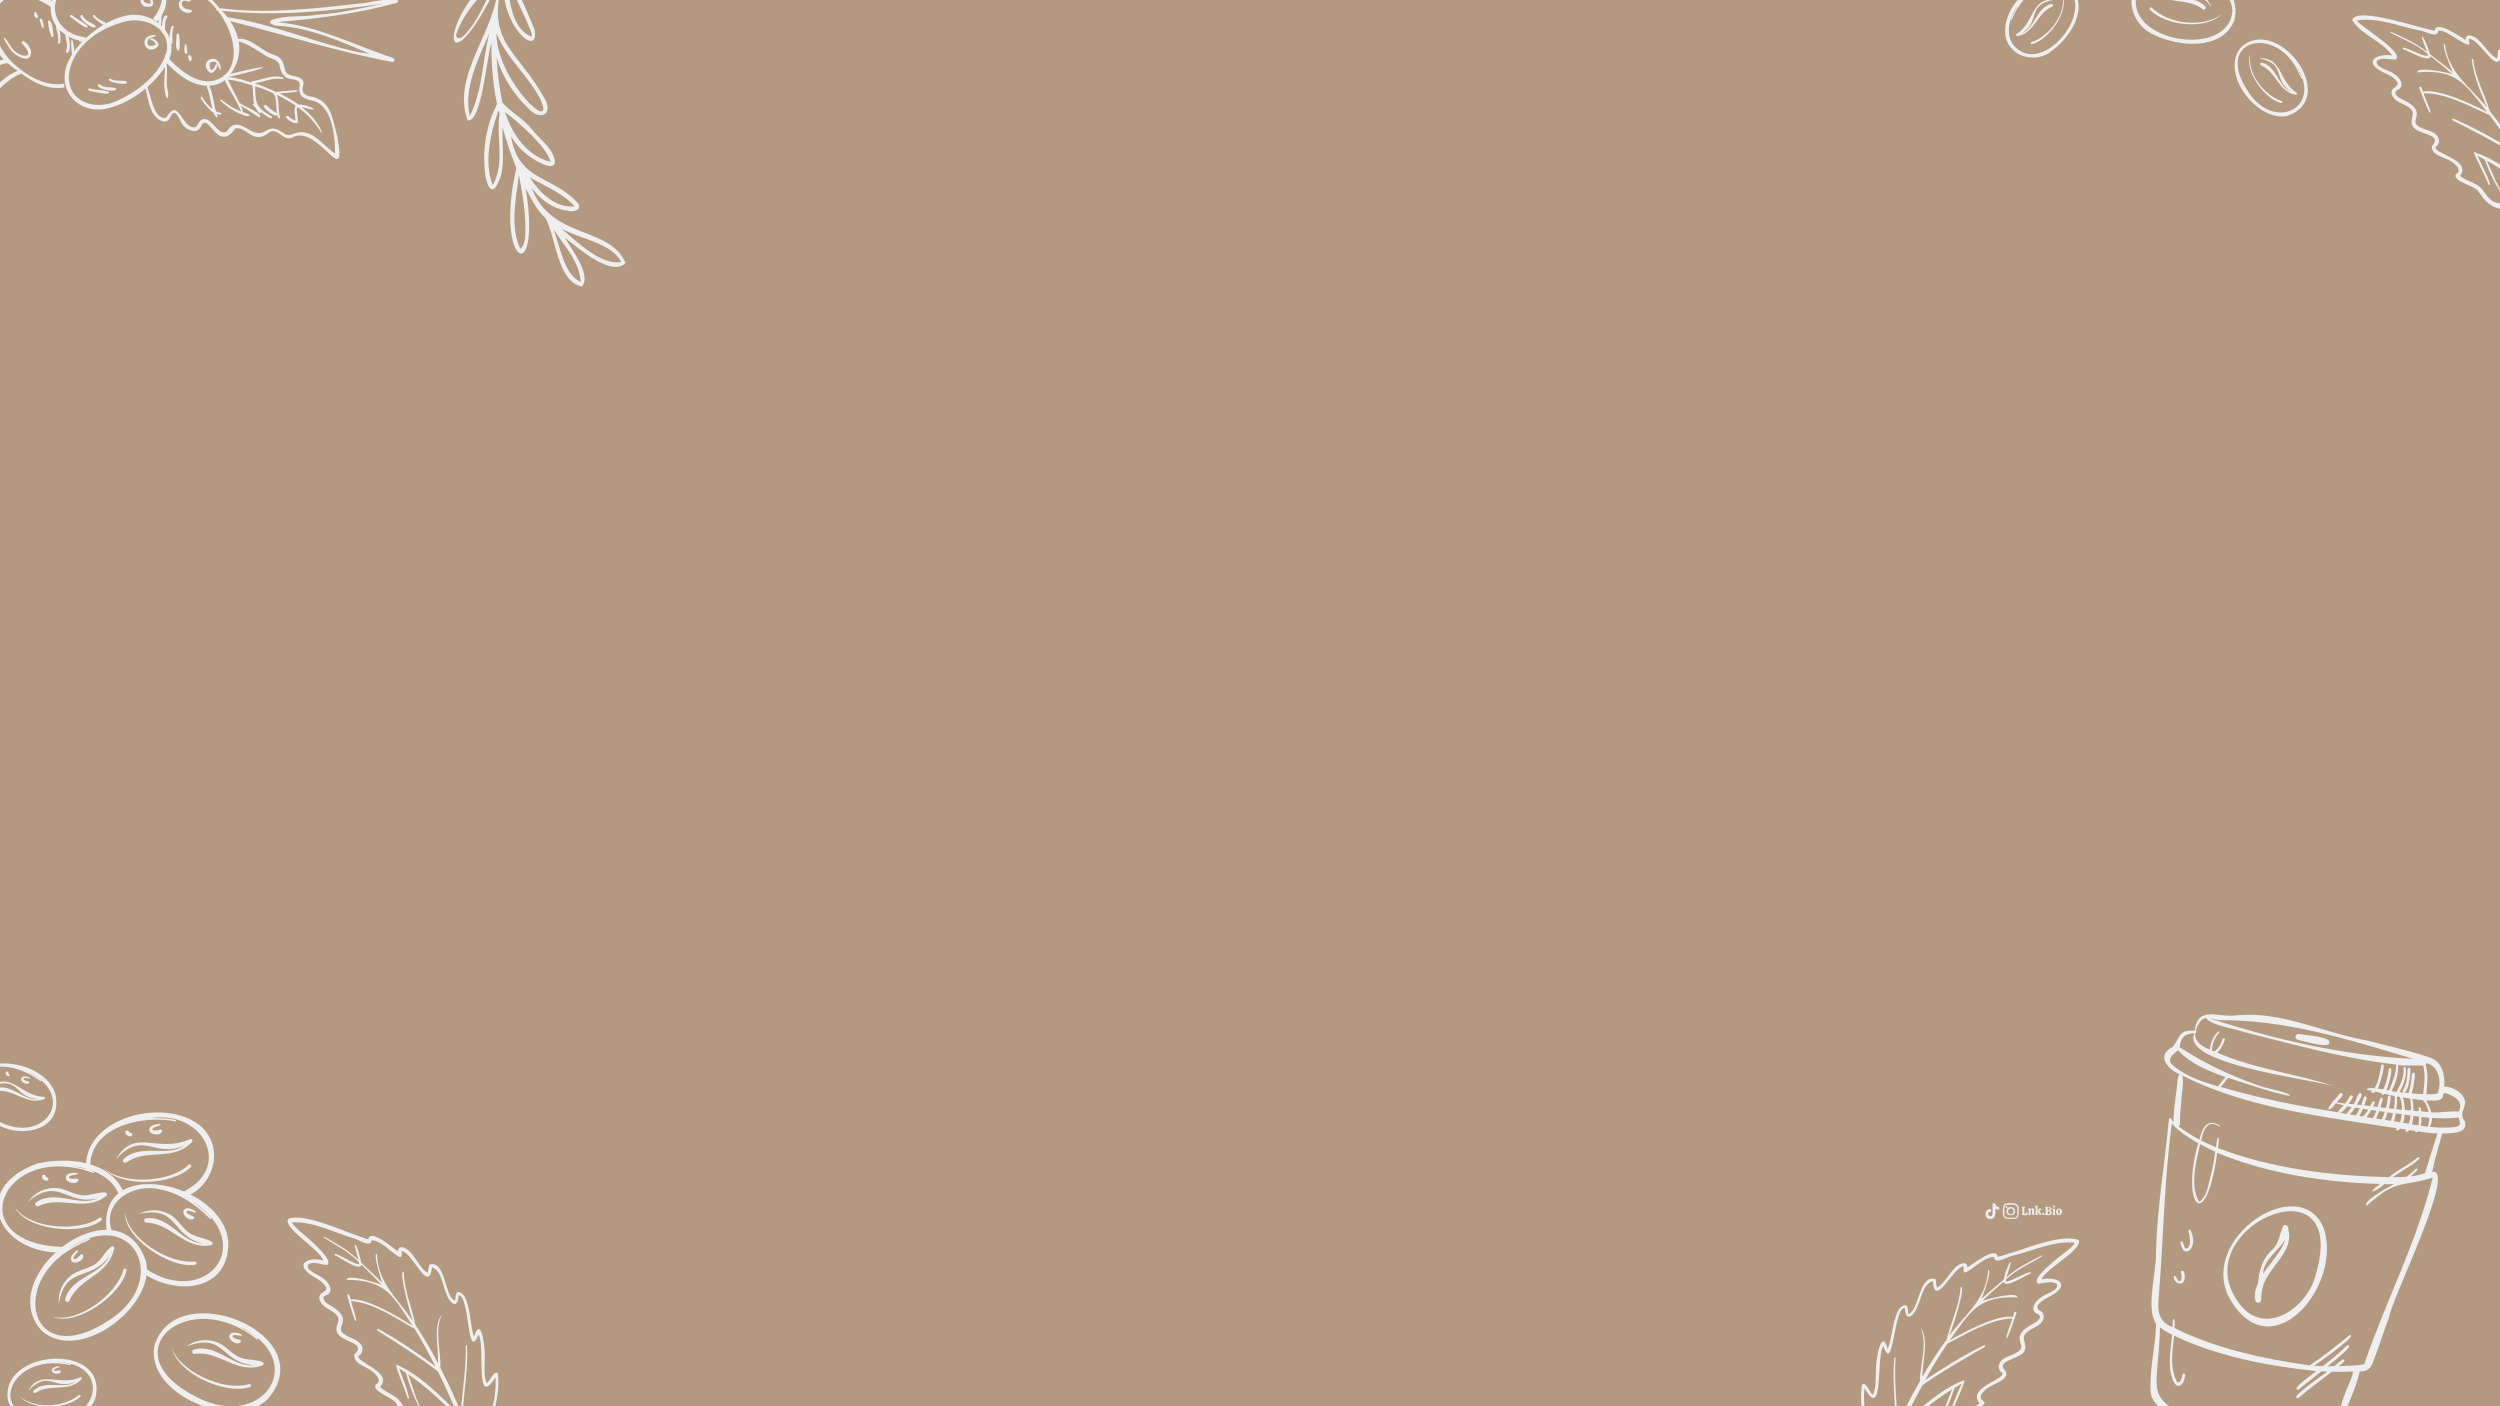 <?xml version="1.0" encoding="utf-8"?>
<!-- Generator: Adobe Illustrator 26.2.1, SVG Export Plug-In . SVG Version: 6.00 Build 0)  -->
<svg version="1.1" id="Layer_2_00000046315271454686741550000001239111241390756789_"
	 xmlns="http://www.w3.org/2000/svg" xmlns:xlink="http://www.w3.org/1999/xlink" x="0px" y="0px" viewBox="0 0 1920 1080"
	 style="enable-background:new 0 0 1920 1080;" xml:space="preserve">
<rect x="0" y="0" width="1920" height="1080" fill="#333333" stroke="none"/>
<style type="text/css">
	.st0{clip-path:url(#XMLID_00000178883358430209791930000003701992654665157011_);}
	.st1{fill:#EFEFEF;}
</style>
<g>
	<defs>
		<rect id="XMLID_00000086668390465583781310000004508589508152063165_" width="1920" height="1080"/>
	</defs>
	<use xlink:href="#XMLID_00000086668390465583781310000004508589508152063165_"  style="overflow:visible;fill:#B39980;"/>
	<clipPath id="XMLID_00000163067825812309004990000005327817992883960239_">
		<use xlink:href="#XMLID_00000086668390465583781310000004508589508152063165_"  style="overflow:visible;"/>
	</clipPath>
	<g style="clip-path:url(#XMLID_00000163067825812309004990000005327817992883960239_);">
		<g>
			<path class="st1" d="M112.2,969.1c-20.3-63.2-118.9,10.5-80,53.1C60.8,1047.5,119.4,1003.4,112.2,969.1z M83.5,1014.1
				c-60.8,40.3-78.6-31.8-22.6-58.3c1-1.1,10.7-3.9,7.6-4.8c-5.7,2.3-11.3,5.1-16.5,8.5C102.2,924.4,132,983.6,83.5,1014.1z"/>
			<path class="st1" d="M85.6,957.4c-4.4,3.1-6.7,8.3-10.6,11.9c-4.5,4.1-10.6,5.1-16,7.6c-9.2,4.2-14.8,14.4-13.8,24.4
				c5-30.2,24.4-16.3,39-36.9c-6.9,15.1-29.6,16.1-34.1,33.4c-0.6,2.2,2.6,3,3.3,0.9c7.3-17.3,29.9-19.2,34.1-39.3
				C88.3,958.2,86.8,956.5,85.6,957.4z"/>
			<path class="st1" d="M94.8,975.1c-5,19-35,41.5-54.6,36.1c17.7,8,52.8-16.1,57-35.5C97.5,974.2,95.3,973.6,94.8,975.1z"/>
			<g>
				<path class="st1" d="M58.1,966.9C57.9,966.9,57.9,967,58.1,966.9C58,966.9,58,966.9,58.1,966.9z"/>
				<path class="st1" d="M63.4,963.3c-1.5-0.5-3.4,2.7-3.9,2.7c-0.5,0.3-0.9,0.6-1.5,0.9c0,0,0,0,0.1,0c-2.4,0.9-1.6-1.7-0.5-2.9
					c7.2-8.1-3.1-1.8-3.2,2.5C54.6,973.3,66.7,967.7,63.4,963.3z"/>
			</g>
		</g>
		<g>
			<path class="st1" d="M156.2,866.8c-25.7-25.9-94.1-9.6-90,32.2c1.1-0.3,2.1-0.5,3.2-0.6c-2.5-32.9,39.9-42.6,65.6-37.1
				c3.2-2.4-16.4-2.6-18.3-2.7c41-5.6,62.9,40.1,21.5,57.9c1.3,0.9,2.4,1.9,3.5,3C163.3,911.6,172.4,884.2,156.2,866.8z"/>
			<path class="st1" d="M146.4,874.7c-26.7,11.8-42.4-9.5-57.5,15.8c20.7-23.1,29.1-0.8,52.7-10.6c-13.9,9.1-33.7-2-46.6,10.2
				c-1.7,1.5,0.6,3.9,2.3,2.5c15.4-10.8,35.5-0.4,49.8-15.2C148.3,876.8,147.9,874.6,146.4,874.7z"/>
			<path class="st1" d="M144.8,894.6c-14.5,14.2-52.5,15.4-65.8,1.9c13.4,15.9,53,14,67.5-0.1C147.7,895.3,146.1,893.6,144.8,894.6z
				"/>
			<g>
				<path class="st1" d="M118.1,868.1C117.9,868.1,117.9,868.1,118.1,868.1C118,868.1,118,868.1,118.1,868.1z"/>
				<path class="st1" d="M124.5,867.9c-1-1.2-4.3,0.5-4.7,0.3c-0.6,0-1.1,0.1-1.7,0c0,0,0,0,0.1,0c-2.5-0.5-0.4-2.3,1.1-2.7
					c10.4-3-1.8-3.2-4.1,0.4C111.8,871.7,125,873.4,124.5,867.9z"/>
			</g>
			<path class="st1" d="M101.6,871.2c-0.1-1.6-2.2-0.8-2.6-2.1c0,0.1,0.1,0.2,0.1,0.3c-0.5-2.1-3.7-0.9-2.7,1
				C96.9,872.4,101.4,874,101.6,871.2z"/>
		</g>
		<g>
			<path class="st1" d="M205.3,1074.9c43.8-49.9-70.2-96.6-86.7-41.3C111.7,1071.2,179.6,1098.8,205.3,1074.9z M151.9,1073.4
				c-69.6-34.1-6.9-87.4,45.7-44.5c3.9-0.7-13.4-9.8-15.1-10.7C238.6,1043.3,203.1,1099.3,151.9,1073.4z"/>
			<path class="st1" d="M201.7,1046.1c-4.9-2.1-10.6-1.5-15.7-3c-5.9-1.7-9.8-6.4-14.7-9.8c-8.4-5.7-20-5.3-28,0.7
				c29.6-11.1,25.9,12.5,51.7,14.5c-16.5,1.8-29.1-17.1-46.2-12c-2.2,0.6-1.2,3.8,0.9,3.3c18.5-2.7,32.1,15.8,51.2,9
				C202.4,1048.8,203,1046.6,201.7,1046.1z"/>
			<path class="st1" d="M191.2,1063c-19.5,6-53.6-10-59.5-28.2c4.5,20.1,41.1,36.7,60.2,30.5C193.4,1064.9,192.8,1062.7,191.2,1063z
				"/>
			<g>
				<path class="st1" d="M179.4,1027.3c-0.1-0.1-0.1-0.1-0.1-0.1C179.3,1027.3,179.3,1027.3,179.4,1027.3z"/>
				<path class="st1" d="M185.2,1030c-0.4-1.5-4-1.5-4.4-1.9c-0.5-0.2-1-0.5-1.5-0.8l0,0c-2-1.6,0.7-2.3,2.2-1.9
					c10.6,2-0.1-3.6-3.8-1.5C172.1,1027.7,183.2,1035.1,185.2,1030z"/>
			</g>
		</g>
		<g>
			<path class="st1" d="M42.6,840.6c-8.2-29.8-74.6-35.3-65.5,4.1c0.9-0.1,1.8-0.2,2.8-0.1c-7.1-14.3,8.6-26.5,22.1-25.4
				c10.7,0.2,20.8,5.1,29.3,11.3c2.5-0.6-9.2-6.7-10.5-7.5c39.6,18,13.5,56.9-22.1,38.1c0.1,1.1,0.4,2.2,0.4,3.3
				C18.6,874.3,48.2,867.4,42.6,840.6z"/>
			<path class="st1" d="M34,842.4C16.3,842,9.1,823.1-6.7,834c22.4-7.6,16.9,8.6,36,10.1c-11.5,1.3-20.3-11.9-32.1-8.4
				c-1.5,0.4-0.9,2.6,0.6,2.3c12.6-1.9,22.8,11,35.7,6.3C34.5,844.3,35,842.8,34,842.4z"/>
			<g>
				<path class="st1" d="M18.5,829.3C18.4,829.3,18.4,829.3,18.5,829.3C18.4,829.3,18.5,829.3,18.5,829.3z"/>
				<path class="st1" d="M22.6,831.2c-0.9-1.4-3.2-0.9-4.1-1.9l0,0c-1.4-1.1,0.5-1.6,1.5-1.3c7.3,1.4-0.1-2.5-2.7-1
					C13.4,829.6,21.1,834.8,22.6,831.2z"/>
			</g>
			<path class="st1" d="M7.3,826c0.4-1-1.1-1.2-0.9-2.1c0,0.1,0,0.1,0,0.2c0.4-1.4-2-1.7-2-0.2C4,825.3,6.3,827.7,7.3,826z"/>
		</g>
		<g>
			<path class="st1" d="M73,1074.7c12-44.4-73.5-39.1-66.9,0.7C14,1101.1,63.6,1097.6,73,1074.7z M39.1,1090.1
				c-50.9,0.7-33.3-48.7,8.9-42.6c1.1-0.3,7.6,1.8,6.3,0c-4.2-0.8-8.5-1.3-12.8-1.3C84.1,1044.7,79.1,1090.6,39.1,1090.1z"/>
			<path class="st1" d="M61.9,1057.7c-16.1,7.4-30.8-6.4-40.2,10.3c16.8-16.6,19,0.3,36.8-6.8c-9.8,6.2-23.4-1.8-32.6,6.6
				c-1.2,1,0.4,2.7,1.6,1.8c10.5-7.2,25.3-0.1,34.8-10C63.2,1059.2,62.9,1057.7,61.9,1057.7z"/>
			<path class="st1" d="M60.5,1071.5c-12.3,9.9-34.4,10.5-45.8,0.6c10.2,11.4,35.8,10.5,47,0.7C62.5,1072.1,61.4,1070.9,60.5,1071.5
				z"/>
			<g>
				<path class="st1" d="M42.2,1052.8C42.1,1052.8,42.1,1052.8,42.2,1052.8C42.1,1052.8,42.2,1052.8,42.2,1052.8z"/>
				<path class="st1" d="M46.7,1052.7c-1.4-0.9-3.3,0.6-4.5,0.1l0,0c-1.7-0.4-0.3-1.6,0.8-1.9c7.2-2-1.2-2.3-2.8,0.3
					C37.8,1055.3,47,1056.6,46.7,1052.7z"/>
			</g>
		</g>
		<g>
			<path class="st1" d="M54.6,957.7c-87.9,1.5-54.6-83.2,17.2-56.8c3.5-1.9-15.8-5.1-17.7-5.4c14.6,1.3,32.3,7.4,37.3,22.6
				c1.1-0.9,2.4-1.6,3.7-2.2c-10.2-24.7-43.6-27.6-66.5-22.3c-53.4,19.2-29.7,70.1,19.8,68.3C50.3,960.4,52.4,959,54.6,957.7z"/>
			<path class="st1" d="M81,915.9c-5.4-0.5-10.5,1.9-15.8,2.1c-6.1,0.2-11.4-3-17.1-4.7c-9.8-2.8-20.6,1.2-26.4,9.5
				c23.9-19.7,28.9,3.6,53.7-2.5c-15.1,6.9-33-7.1-47.6,3.1c-1.9,1.2,0,4,1.9,2.9c16.8-8.4,35.2,4.9,51.5-7.5
				C82.5,918.3,82.4,916,81,915.9z"/>
			<path class="st1" d="M76.4,935.3c-15.9,11.1-53.9,8.6-64.9-8.2c8.2,17.6,50.5,22.2,66.3,10.3C79.1,936.4,77.8,934.5,76.4,935.3z"
				/>
			<g>
				<path class="st1" d="M53.9,905.1C53.7,905,53.7,905,53.9,905.1C53.8,905.1,53.9,905.1,53.9,905.1z"/>
				<path class="st1" d="M60.3,905.8c-0.8-1.3-4.3-0.2-4.7-0.4c-0.6-0.1-1.1-0.1-1.7-0.3c0,0,0,0,0.1,0c-2.4-0.9-0.1-2.4,1.5-2.5
					c10.7-1.4-1.3-3.4-4.1-0.2C47.1,907.7,60,911.3,60.3,905.8z"/>
			</g>
			<path class="st1" d="M37.2,905.6c0.2-1.6-2.1-1.1-2.2-2.5c0,0.1,0,0.2,0.1,0.3c-0.2-2.1-3.5-1.4-2.8,0.6
				C32.4,906.1,36.5,908.4,37.2,905.6z"/>
		</g>
		<g>
			<path class="st1" d="M175.3,953.3c-3.9-44.9-101.3-67.5-93.3-7.8c1.2-0.4,2.4-0.6,3.7-0.6c-7.2-22.7,17.5-36.3,37.1-31.5
				c15.1,2.9,28.2,12.2,38.8,22.9c4,0-11.6-11.9-13.1-13.1c50.6,33.4,7.7,83.1-38.7,49.7c0.2,1.6,0.2,3.2,0,4.9
				C135.8,995.4,176.5,991.7,175.3,953.3z"/>
			<path class="st1" d="M162.7,953.8c-4.5-2.9-10.2-3.2-15-5.6c-5.5-2.7-8.6-8-12.9-12.1c-7.3-7.1-18.8-8.6-27.7-3.9
				c30.5-6.2,23.8,16.7,48.6,22.9c-16.6-0.9-25.8-21.7-43.5-19.5c-2.2,0.2-1.8,3.5,0.4,3.4c18.5,0.4,29.4,21,49,17.4
				C162.9,956.7,164,954.6,162.7,953.8z"/>
			<path class="st1" d="M149.6,968.8c-19.3,2.4-51.6-17.6-53.6-37.6c-1.2,19.2,34.5,43.4,53.8,40.1
				C151.4,971.1,151.2,968.8,149.6,968.8z"/>
			<g>
				<path class="st1" d="M143.8,931.6c-0.1-0.1-0.1-0.1-0.1-0.1C143.8,931.6,143.8,931.6,143.8,931.6z"/>
				<path class="st1" d="M149.2,935.3c-0.1-1.5-3.7-2.1-4-2.6c-0.5-0.3-0.9-0.6-1.4-1l0,0c-1.7-1.9,1-2.1,2.5-1.5
					c10.2,3.8,0.5-3.6-3.5-2.1C136.6,930.8,146.3,940,149.2,935.3z"/>
			</g>
		</g>
		<g>
			<g>
				<path class="st1" d="M1788.1,798.6c-7-3.3-15.1-3.1-22.5-4.5c-2.9-0.4-3.8,3.6-1,4.4C1767.7,799.1,1794.2,807.4,1788.1,798.6z"
					/>
				<path class="st1" d="M1893.2,861.6c-4.7-6.7-0.6-8.2,0.1-14.9c-0.7-7.2-9.6-12.4-16.2-12.2c0.9-9.2-1.7-19.5-11.4-22.5
					c-15.8-5.2-32.1-8.9-48.3-13c-33.6-5.9-65.4-22.8-100.1-19.2c-13,2-29.6-8-31.7,11.7c-13.4-0.5-10.8,5.3-17.1,12.6
					c-12.7,6.4-4,17,5.5,21c-2.2,2.2-1.6,6.5-2.1,9.3c-1.2,9.1-2.6,18.2-2.7,27.4c-0.5-0.5-1-1.1-1.4-1.7c0.3-1.5-2.1-2-2.1-0.3
					c-3.1,33.9-9.1,67.8-9.9,102.1c0.5,14.7-8.1,43.4,0.1,54.7c-0.4,17.6-5.3,34.9-4.2,52.4c0.8,22.5,73.2,40.2,92.8,43.1
					c17.7,2.8,46.4,9.4,51.9-14.3c4.2-15.2,12.7-29.4,15.9-44.6c5.4,0.5,8.9-2.6,10.3-7.5c4.6-11.3,8-23.2,12.4-34.6
					c1.6-13,52.4-114.8,32.9-111.1c2.1-10,5-19.6,7.7-29.4C1881.7,870.3,1895.4,871,1893.2,861.6z M1876.2,841.9
					c0.1-0.7,0.3-1.5,0.3-2.2c0.6,0.1,1.2,0.1,1.8-0.2c5.4,1.9,14.4,5.7,10,14.2c-7-0.7-14.1,1.2-21.2,0.5c-0.7-3.2-2-6.4-4-9
					C1867.1,844.9,1874.7,846.7,1876.2,841.9z M1853.5,857c1.5,0.2,2.9,0.4,4.4,0.6c0,2.2-0.1,4.4-0.7,6.7c-1.6-0.3-3.2-0.5-4.8-0.8
					C1853,861.3,1853.3,859.1,1853.5,857z M1859.4,853.5c0.1-4.1-2.8-4.8-1.7-0.1c-1.4-0.1-2.7-0.2-4.1-0.3c0-3-0.3-6.1-0.8-9.1
					c2.7,0.4,5.5,0.7,8.2,1c0,0.7,0.4,1.2,1,1.2c1.6,2.4,2.6,5.1,3.2,7.8C1863.3,853.8,1861.4,853.6,1859.4,853.5z M1846.7,856.4
					c0-0.1,0-0.3,0-0.4c1.5,0.2,3.1,0.4,4.6,0.6c-0.2,2.2-0.6,4.3-1.3,6.4c-1.5-0.3-3-0.5-4.5-0.7
					C1846.2,860.4,1846.6,858.4,1846.7,856.4z M1840,855.1c1.5,0.2,3.1,0.4,4.6,0.6c-0.2,2.1-0.6,4.2-1.3,6.2
					c-1.6-0.3-3.2-0.5-4.8-0.8C1839.2,859.2,1839.6,857.2,1840,855.1z M1840.4,851.9c0.4-3.2,0.7-6.5,0.4-9.7
					c0.8,0.1,1.5,0.2,2.3,0.3c1.1,3.1,1.7,6.4,1.6,9.8C1843.3,852.1,1841.9,852,1840.4,851.9z M1845.2,842.8
					c1.9,0.3,3.8,0.6,5.7,0.9c0.6,3,0.8,6.1,0.7,9.1c-1.6-0.1-3.2-0.3-4.7-0.4C1846.8,849.2,1846.4,845.8,1845.2,842.8z
					 M1864.6,858.4c0.4,0,0.7,0.1,1.1,0.1c0,2.3-0.4,4.5-1.3,6.8c-1.8-0.2-3.5-0.5-5.3-0.8c0.5-2.3,0.6-4.4,0.6-6.7
					C1861.3,858,1862.9,858.2,1864.6,858.4z M1863.5,816.4c10.2,2.8,11.5,14.5,8.8,23.2c-2.8,1-5.8,0.8-8.8,0.8
					c0.5-7.5,1.6-15.3-0.6-22.6C1863.3,817.4,1863.5,816.9,1863.5,816.4z M1861.9,831.3c-0.2,3-0.7,6-0.9,9
					c-2.9-0.1-5.9-0.3-8.8-0.6c0.6-1.6,4.9-20.1,0.2-15c-0.6,5-1,10-2.6,14.8c-1.1-0.1-2.2-0.2-3.3-0.4c3.6-0.2,7.1-24.2,2.5-18.2
					c0,5.8-0.7,11.7-3.7,16.9c-0.3,0.5,0,1.1,0.4,1.3c-0.9-0.1-1.8-0.2-2.8-0.3c2.8-5.7,5.7-12.1,4.7-18.6c-0.2-1.1-1.9-1-1.7,0.1
					c0.7,6.5-2.4,12.7-5.4,18.2c-1.3-0.2-2.6-0.3-3.8-0.5c3.3-6.1,5.3-13.1,5.1-20c6.4,0.7,12.8,0.1,19.2,0.4
					C1862.2,822.6,1862.2,826.9,1861.9,831.3z M1836.4,860.2c-0.1,0.2-0.2,0.4-0.3,0.6c-1.5-0.2-3-0.5-4.5-0.7
					c0.8-1.9,1.5-3.8,2.1-5.8c1.4,0.2,2.7,0.4,4.1,0.6C1837.5,856.6,1837.1,858.5,1836.4,860.2z M1704.1,783.5
					c51.1-0.5,100.6,15,149.2,29.7c-53-2.5-106-14.8-156.3-31.1C1699.3,782.5,1701.7,783.1,1704.1,783.5z M1685.4,793.5
					c-11.7,23.9,90.5,35.3,107.7,40.9c-25.2-8.9-62.5-13.5-90.4-26.1c2.1-0.4,9.2-13.7,4.2-10.5c-1,3.8-3,7.5-6.3,9.7
					c-0.6-0.2-1.3-0.4-1.9-0.7c0.3-4.9,2-10.2,5.7-13.6c0.6-0.5,0-1.5-0.7-1c-4,3.4-6,8.8-6.6,13.9c-5.5-2.2-12.1-6.1-11.1-12.8
					c1-0.1,1.1-1.2,0.4-1.7c1.3-4.5,3.7-9.3,7.9-9.8c3.5,5.8,22.3,8.2,29.4,10.9c38.5,9.6,76.9,20.4,116.5,24.9
					c0.1,7.1-2.9,13.5-5.4,19.9c-0.7-0.1-1.4-0.2-2.1-0.3c1.2-1.5,6.8-20.9,1.8-16.3c-0.5,5.5-1.7,10.9-4.2,15.8
					c-1.4-0.2-2.9-0.5-4.3-0.7c1.3-1.3,7.8-22.7,2.9-17.9c-1.4,5.9-1.9,12.4-5.3,17.7c-4.1-0.6-10.2,0.9-2,1.8
					c-2.1,1.9,2,2.3,2.8,0.7c1.6,0.4,3.1,0.9,4.7,1.3c-0.5,1.4,1.5,1.7,2,0.5c2.7,0.6,5.3,1.2,8,1.6c0.3,3.3-0.1,6.6-0.6,9.9
					c-1.3-0.1-2.5-0.3-3.8-0.4c0.2-1.5,3.2-13-0.7-9.2c-0.3,3-0.8,6-1.6,8.9c-1.4-0.2-2.8-0.3-4.2-0.5c0.6-2,1.1-4,1.8-6
					c-1.7-4.9-3.6,4.3-4,5.7c-1.2-0.1-2.3-0.3-3.5-0.4c0.4-0.8,0.8-1.6,1.2-2.4c0.6-1.2-1.2-2.2-1.8-1c-0.5,1-1,2.1-1.6,3.1
					c-1.5-0.2-3-0.3-4.5-0.5c0.7-1.8,1.3-3.7,1.8-5.5c0.4-1.4-1.8-1.9-2.2-0.5c-0.6,1.9-1.3,3.9-2,5.8c-1.1-0.1-2.2-0.2-3.3-0.3
					c0.8-2.2,5.4-7.5,2.7-9.1c-2.5,0.5-3.3,6.7-5.4,8.8c-1.2-0.1-2.4-0.2-3.6-0.4c1.1-1.6,2.1-3.2,3.1-4.8c0.7-1.4-1.4-2.5-2.1-1.1
					c-1.1,2-2.3,3.9-3.7,5.7c-2.2-0.3-4.4-0.6-6.5-0.9c1.5-1.7,3-3.3,4.4-5.1c1-1.3-0.8-3-1.9-1.7c-1.8,2.2-3.7,4.2-5.5,6.3
					c-0.4-0.2-0.9,0.2-0.3,0.3c-6.3,7.8-1.9,7.3,2.6,0.9c2,0.6,4,1.1,6,1.6c-1.4,1.8-3.4,3.3-4.5,5.3c-30.4-4.7-60.6-10.8-90.1-19.5
					c2.4-2,3.8-4.9,6.1-6.9c15.5,5,30.9,10.6,46.9,13.9c3.5-2-20.5-6.4-22.9-7.8c-21.5-7.3-42.4-17.2-61.4-29.6
					C1674.7,797.1,1677.5,793.8,1685.4,793.5z M1831.5,853.9c-0.6,2-1.3,3.9-2.3,5.8c-1.5-0.2-3-0.5-4.5-0.7
					c1.1-1.7,1.9-3.7,2.5-5.6C1828.6,853.5,1830,853.7,1831.5,853.9z M1819.9,854.6c0.4-0.7,0.8-1.4,1.2-2.1
					c1.3,0.2,2.6,0.4,3.9,0.6c-0.7,1.9-1.5,4-2.8,5.6c-1.6-0.2-3.1-0.5-4.7-0.7C1818.4,856.8,1819.2,855.7,1819.9,854.6z
					 M1818.2,853.2c-1,1.6-2.2,2.9-3.5,4.2c-0.9-0.1-1.9-0.3-2.8-0.4c1.2-1.7,2.1-3.5,2.8-5.4c1.4,0.2,2.7,0.4,4.1,0.6
					C1818.6,852.5,1818.4,852.9,1818.2,853.2z M1808.7,850.7c1.2,0.2,2.4,0.4,3.6,0.5c-0.8,1.9-1.8,3.8-3.1,5.4
					c-1.5-0.2-3-0.5-4.6-0.7C1806.3,854.3,1807.6,852.5,1808.7,850.7z M1802.1,855.5c-1.6-0.2-3.2-0.5-4.7-0.8
					c2.1-1.2,3.8-3.1,5.2-5c1.2,0.2,2.3,0.4,3.5,0.6C1804.8,852,1803.3,853.7,1802.1,855.5z M1669.9,819.1
					c-6.8-4.9-1.7-8.7,2.8-12.5c9.7,10.5,23.2,15.8,36.5,20.6c-2.1,2.2-4,4.6-5.7,7.2C1691.7,830.8,1679.6,826.9,1669.9,819.1z
					 M1676,826c47,23.8,100.2,30.4,151.5,38.5c0.3,0.3,0.7,0.4,1.1,0.2c4,0.6,7.9,1.2,11.9,1.7c-1.7,2.5,1.9,2,2.8,0.4
					c1.5,0.2,3,0.4,4.5,0.7c-1.5,2.5,1.7,2.1,2.5,0.4c1.5,0.2,3,0.4,4.5,0.7c0,1.3,1.5,1.3,2.1,0.3c5,0.7,10,1.4,15.1,1.6
					c-3.3,10.1-6.5,20.3-9.6,30.4c-3.8,1.2-7.3,2.3-11.3,2.6c0.9-0.7,8.6-6.6,4.3-5.9c-2.2,2.3-4.8,4.3-7.4,6.2
					c-3.4,0.2-6.7,0.3-10.1,0.3c1.4-1.9,26-15.4,19.1-15.4c-6.8,6-15.4,9.6-22.4,15.4c-44.2-1.1-89.6-6.5-131.2-22.4
					c1.8-10-0.4-12-1.5-0.6c-3.9-1.6-7.7-3.3-11.4-5.2c1.7-7.8,4.6-16.7,14-10.7c0.4,0.2,0.6-0.5,0.2-0.7
					c-9.6-6.3-13.6,2.3-15.5,10.7c-5.6-2.9-11-6.3-16.1-10.1c0.7-0.4,1.1-1.1,1.1-2.1c-0.1-6.3,0.6-12.6,1.2-18.8
					C1675.5,838.2,1677.4,831.8,1676,826z M1698.8,899.3c-2.6,7.8-2.7,18.7-9.9,23.8c-7.3-13.2-2.3-30.4,0.8-44.4
					c3.8,2.1,7.7,4.1,11.6,5.8C1700.6,889.5,1699.8,894.4,1698.8,899.3z M1803.3,1064.7c-6.4,12.6-8.3,34-18.7,42.9
					c-22.6,8-63.9-4.3-86.5-12.2c-55.2-22.3-40.4-22.6-39.2-76c2.8,2.3,6,4,9.3,5.7c-1,11.4-3.7,23.4,0.4,34.4
					c3.6,9.2,9.1,3.7,9.6-3.4c0.2-1.3-1.8-1.8-2.1-0.5c-1,6-3.5,9.4-6,1.5c-3.5-10-1.4-21.1-0.4-31.3
					c33.9,16.1,72.1,23.3,109.2,27.2c-1.5,1.5-20.7,14.4-13.7,14.3c5.9-4.7,11.7-9.4,17.6-14.1c1.5,0.1,3,0.1,4.5,0.2
					c-1.8,1.8-31,21.1-22.2,20.4c8.2-7.2,17.1-13.6,25.8-20.3c5.4,0.1,10.9,0.1,16.3-0.2C1806.5,1057.4,1804.8,1061,1803.3,1064.7z
					 M1868.3,904.4c-12,49.5-36.3,95.3-52.6,143.4c-6.3,1.1-13,1.1-19.5,1.4c1.3-1.1,2.7-2.2,4-3.4c1-0.9-0.5-2.3-1.6-1.5
					c-1.9,1.7-3.9,3.3-6,4.9c-1.7,0-3.3,0.1-5,0.1c1.3-1.3,22.7-17.3,14.9-16c-5.8,5.8-12.2,10.9-18.7,15.9c-2.2,0-4.4-0.2-6.6-0.3
					c1.8-1,35.2-24.7,27.3-23.5c-10,8-19.9,16.3-30.7,23.2c-35.4-5-71.7-12.7-103.8-28.7c1-7.7-1.7-10.5-1.4-0.7
					c-12.3-4.5-11.7-14.7-10.5-25.7c3.5-43.6,4-87.4,9.9-130.7c5.4,6.6,13.1,10.9,20.2,15.3c-13.6,47.9,6,70.5,14.6,7.3
					c39.4,16.2,82.6,22.6,125,23.9c-12.5,9.3-2.4,5.7,3.3,0.1c2.5,0,5,0,7.5,0c-3.3,1.8-25,13.4-20.9,16.6
					C1841.1,904.8,1843.3,912.2,1868.3,904.4z M1881.1,865.9c-5,0.3-10,0.1-15-0.5c1.2-2,1.7-4.4,1.7-6.8c6.7,0.5,13.5,0.3,20.2-0.3
					C1891.5,865.3,1887.1,865.7,1881.1,865.9z"/>
				<path class="st1" d="M1784.4,942.6c-18.8-42.7-95.4,7.8-72.7,53.5C1743.6,1054.3,1800.1,986.9,1784.4,942.6z M1778.6,978.6
					c-5.6,24.1-36.9,48.2-57.2,24.5C1672.9,944.9,1805.7,885.8,1778.6,978.6z"/>
				<path class="st1" d="M1757.4,944c0.5-2.2-2-4.4-3.8-2.5c-3.1,6.4-3.2,14.4-9.5,19.1c-6.7,6.7-9.1,15.5-9.9,24.7
					c-1.9,4.3-3.4,9.4-2,13.7c0.7,2,4,2.1,4.3-0.2c0.2-6,1-12,4.2-17.2C1747,969.9,1761.6,958.8,1757.4,944z M1744.9,968.9
					c-2.4,3-4.8,6.1-6.9,9.4c0.8-11.6,11.8-17.3,17.1-26.5C1753.4,958.1,1748.7,964.1,1744.9,968.9z"/>
				<path class="st1" d="M1684.2,950.8c-0.2-1.3-1.8-8.7-3.5-5.9c0.6,3.8,3.4,13.8-2.3,14.1c-1-1.5-1.3-3.3-2-5
					c-0.4-1.1-2.3-0.6-1.8,0.6C1677,967,1685.9,959.6,1684.2,950.8z"/>
				<g>
					<path class="st1" d="M1677.9,980.1c-0.1-1.4-0.2-4.7-2.3-4c-1.2,0.5-0.4,1.7-0.3,2.6c0,0,0,0,0-0.1c0.1,1.6,0.9,5-1.6,5.4
						c-2-0.5-2-4.7-4.2-4.1C1668.5,985.9,1678.4,989.4,1677.9,980.1z"/>
					<path class="st1" d="M1675.4,978.7L1675.4,978.7L1675.4,978.7z"/>
				</g>
			</g>
		</g>
		<path class="st1" d="M480.4,202c-12-28.7-57.4-18-72.1-57.8c6.6,9,16.2,16.2,27.5,17.6c3.9,1.2,11.6-0.2,8.1-5.7
			c-19.5-21.8-45.5-16.2-51.4-51.3c5.3,8.8,13,15.7,22.2,20.2c2.9,1.5,11.8,5.4,11.5-1.3c-1.7-10.1-11.4-16.5-17.4-24
			c-6.4-8.3-16.2-13.2-23-21c-2.3-11.4-3.8-22.9-4.4-34.5c4.7,15.5,13.8,29.3,25.6,40.2c8.6,8.6,17.9,2.6,11.4-8.4
			c-20.8-38.4-46.3-42.5-31.7-92.4c-3.1,36.5,28,62.1,23.8,39.1c-6.7-17.5-16.2-34-20.4-52.3c3-10,7-19.9,13-28.4
			c-1.8-8.7-17.8,29.5-17.5,32.6c-52.6,41.1-45.3,100.3-3.2,13c-0.2,35.4-36.2,69.5-23.3,104.8c10.8,2.6,15-50.5,18.3-59.6
			c-0.2,15.8,1.2,31.7,4.3,47.3c-8.7,16.7-11.6,36.8-8.8,55.4c0.5,2.7,2.7,13.3,7.5,8.7c9.1-13.3,4.8-31.1,5.6-46.3
			c2.9,10.6,6.5,21.1,10.6,31.2c-17.5,75.1,19.9,92.9,7.1,15.5c4.3,7.9,8.3,16.8,15.1,22.7c8.1,14.2,9.2,49.5,28.2,52.7
			c7.5-8.8-8.3-28.8-13.1-37.4C443.3,189.8,469.5,213.2,480.4,202z M375.9,25.4c-5.5,20.9-5.2,44.2-15.1,63.7
			C355.8,67.6,367.5,44.8,375.9,25.4z M390.1-16.3c4.6,12.9,11.4,24.9,16.5,37.6c0.5,1.1,2.7,5.7,1.5,6.8
			C392.9,22.3,390.4-1.6,390.1-16.3z M382.7-18.7c-8.1,14.9-13.5,31.8-25,44.6c-4,4.9-9.8,4.9-6.1-2.8
			C358.1,6.7,371.5-5.4,382.7-18.7z M381.3,27.5c0-0.6,0-1.1,0.1-1.7C389,44.7,405.7,58,414.9,76C427.9,104.2,383.4,64.7,381.3,27.5
			z M383.6,87.8c-2.6,17.8,4.3,38.3-5.2,54.4c-6.9-18.2-1.7-39.7,4.5-57.6C383.1,85.7,383.3,86.7,383.6,87.8z M387.9,86.1
			c10.2,7.8,31.7,26.1,35,38.2C405,120.1,393.1,102.9,387.9,86.1z M403.5,172.2c-0.2,6.1,1.1,14.5-3.9,18.9
			c-8.2-17.6-3.2-38.4-1.1-56.9C400.9,146.8,403.1,159.5,403.5,172.2z M425,175.9c8,12.5,20.4,25.2,20.9,40.7
			C432.6,210.2,430.2,188.6,425,175.9z M406.8,136.2c11.8,6.9,25.4,11.9,34.5,22.3C426.3,160,414.4,147.8,406.8,136.2z M477.1,201.2
			c-15.5,3-35-16.4-46.2-25.9C444.6,183.5,469.8,186.4,477.1,201.2z"/>
		<g>
			<g>
				<path class="st1" d="M128.4,67.4c-1-6,0.6-12.1-0.5-18c11.6-18.5-5.3-38.2-25-38.1c-20,0.2-48.8,22.9-52.7,42.7
					c-4,20.5,14.4,34.5,33.7,28.9c17.3-4.6,32.8-16.7,42.9-31.4c-0.1,5.6-1.2,11.2-0.4,16.8C127.5,78.9,130.7,76.9,128.4,67.4z
					 M126.8,43.4c-6.6,15.8-22,27.3-37.2,34.2c-16.6,7.5-37.7,1-36.7-19.8c1.9-20.5,21.5-35.3,40.4-40.4
					C110.4,11.1,134.6,22.2,126.8,43.4z"/>
				<path class="st1" d="M121.5,35.5c2.2-4-8.3-8.6-5.7-4.7c2,0.3,3.4,1.9,3.8,3.7c-1.4,0.1-2.6,1-4.5,0.7c-2.2-0.1-2.9-4.6,0.1-5.9
					c0.7-0.8,6.5-1.3,4-2.5C104.7,26.7,111.9,44.7,121.5,35.5z"/>
				<path class="st1" d="M83.4,70.4c-4.7-1.5-9.8-1.1-14.5-2.5c-1.1-0.3-1.6,1.3-0.5,1.7C69.9,70,86.4,74.1,83.4,70.4z"/>
				<path class="st1" d="M89,67.7c-4-1.1-8.8,0.1-12.2-2.8c-0.9-0.9-2.4,0.4-1.5,1.3C76.3,69,91,71.6,89,67.7z"/>
				<path class="st1" d="M97.1,62.5c-4.1-1-8.6,0.2-12.4-2c-0.9-0.5-1.7,0.8-0.8,1.3C85,63.5,100.2,66.3,97.1,62.5z"/>
			</g>
			<g>
				<path class="st1" d="M49.3,64.2c-11.5,2.1-22.9-3-32.1-9.7c-0.2-0.5-0.6-0.8-1.1-0.9C-21,26.3-5.7-25.5,40.9,6.5
					c-0.1-1.4-0.1-2.8,0.1-4.2C4.3-25.3-26.8,14.3,2.8,45.6c-8.1,1.9-14,8.3-20.3,13.3c-10.7,8.4-21.7,16.4-33.2,23.7
					c-14.3,8.2-28.9,15.9-43.1,24.3c-2.5,2.3-17.2,5.1-15.6,8.1c11.5,23.4,19.9-3,45-9.5C-43.6,100.3-25,89.7-9,75.6
					c8.4-6.5,15.3-15.5,25.5-19.1c9.2,7.2,21.1,12.7,33,10.7C49.4,66.2,49.3,65.2,49.3,64.2z M-6.4,68.9
					c-12.4,10.7-25.4,21.2-40.4,28c1.1-1.2,5-5,1.4-5.2c-1.2,0.8-4.9,5.1-1.7,5.3c-13.1,5.7-27.6,8.3-39.4,16.9
					c-8.8,4.9-14.1,15.3-20.5,0.9c27.4-11.1,54-25.8,78-43.1c10.7-6.1,23-22.6,34.8-23.2c2.5,2.2,5.1,4.2,7.9,5.8
					C5.8,57.2-0.2,63.6-6.4,68.9z"/>
				<path class="st1" d="M57.5,42.2c-2.2-21.1-4.2-10.1-1.7,2.6C56.3,43.9,56.9,43,57.5,42.2z"/>
				<path class="st1" d="M50.2,26.5c0,4.1,2.5,8.5,0.5,12.5c-0.6,1.1,1,2.2,1.7,1.1C54.9,38.5,53.4,23.3,50.2,26.5z"/>
				<path class="st1" d="M43.1,20.1c0.1,4.2,2.5,8.2,1.3,12.5c-0.3,1,1.2,1.4,1.5,0.5C47.3,31.5,45.9,16.1,43.1,20.1z"/>
				<path class="st1" d="M37.2,15.5c-1.4,0.4,2.4,18.2,4,11.7C40.1,23.7,41.2,16.8,37.2,15.5z"/>
				<path class="st1" d="M30.9,14.3c-0.6,0.3-0.6,0.9-0.3,1.5C34.5,30.7,34.2,13.1,30.9,14.3z"/>
				<path class="st1" d="M26.4,9.8c-1.6,4.3,5.5,6,1.9,1c0,0.1,0.1,0.2,0.1,0.3C28.3,10,27.3,8.3,26.4,9.8z"/>
				<path class="st1" d="M17.1,33.7c12.4,12.5-3.6,11.2-8.9,1.7c-6.3-10-7.5-8-1.2,1c2.8,6,17.8,14.7,16.8,2.6
					c-0.8-2.8-2.8-5.8-5.3-7.2C17,30.9,16,32.7,17.1,33.7z"/>
			</g>
			<g>
				<path class="st1" d="M301.8,44.5c-29.5-9.7-57.6-24.7-89-27.5c31.1-2.7,62.3-6.5,92.4-15c5.1-6.1-23.4,0.3-26.2,0.4
					c-36.7,4.1-73.6,8.6-110.4,3.9c-10.8-13.9-29.8-26.6-47.4-17.1c0.9,0.7,1.6,1.6,2.2,2.6c15.6-8.1,32.8,2.9,42.7,15
					c-0.4,0.8,0.3,1.6,1.2,1.4c1.7,2.2,3.3,4.6,4.7,7c0,0.7,0.3,1.3,0.9,1.6c6.6,12,10.7,30.5,0,40.7c-0.7,0-1.4,0.4-1.4,1.1
					c-16.2,11.4-34.3-4.9-44.8-16.9c0.1,1.5,0,3.1-0.3,4.9c8.6,9.4,19.7,19.1,33,19.3c-0.4,0.3-0.7,0.8-0.4,1.4
					c2.3,5.2,2.6,11.1,4.2,16.5c-3.3-2.6-5.9-6-8.2-9.5c-4.3-1.1,7.3,12,9.1,12.3c0.5,2.5,4.2,6.3,2.5,1.1c1,0.6,5.3,0.4,3-1.1
					c-1.3-0.1-2.5-0.5-3.7-1.1c-2.1-6.4-2.1-13.6-5.3-19.6c4.3-0.2,8.4-1.5,12-4.3c3.8,8.3,9.2,15.4,12.5,24c-5.4-2.2-10.5-5.2-15-9
					c-0.6-0.5-1.4,0.3-0.8,0.8c4.6,4.4,9.9,7.9,15.8,10.3c5.7,2.9,10.8,1.2,1.8-1.5c-0.5-1.7-1.2-3.3-1.9-4.9
					c4.9,2.9,9.6,5.9,14.3,9c4.3-2.5-13.4-9.4-15.3-11.3c-2.9-6-6.2-11.7-8.9-17.8c6.4,0.4,12.6,2.7,18.7,4.4
					c0.8,4.5,0.3,9.5,1.3,14c-1.9,0.5,0.1,2.1,0.9,2.7c0.7,1.3,2.8,6,4.6,3.9c1.2,0.8,9,7.3,8.3,3.4c-12-7.2-12.8-9.4-12.9-23.4
					c4.8,1.5,9.4,3.4,14,5.5c2.9,4.6,1.9,10.1,2.6,15.3c-2.6-2.1-5.9-3.3-7.9-6.2c-7.4-1.3,5.7,9.7,8.2,7.7c0.1,1,1.7,4,2.2,1.7
					c-1.8-5.7-0.3-11.9-2.6-17.4c5.1,2.4,10,5.2,14.6,8.4c-1.9,3.3-0.3,7.7-0.1,11.3c-2.1-0.6-4.1-1.7-5.6-3.4
					c-5.8-0.8,3.4,6.4,5.9,5.4c3.5,1.5-0.7-10.6,1.1-12.3c-0.1,0.1,0,0,0,0c7.5,5.1,13.5,11.7,18.2,19.5c0.3,0.4,0.8,0.1,0.6-0.4
					c-3.2-7.6-9.1-14-15.7-19.2c18.2,5.4,6.2-1.9-2.4-1.9c-4.5-3.2-9.2-5.9-14.1-8.3c1.5-0.7,16.2-0.6,13.1-2.7
					c-5.3,0.4-10.7,0.7-16,1.4c-5.4-2.5-10.9-4.7-16.6-6.6l0,0c7.1-1.1,14.2-4.7,21.5-3.3c0.7,0.1,1-0.8,0.3-1.1
					c-7.5-2.9-15.6,1.8-23.1,2.6c-0.6,0.1-1.1,0.5-1,1.1c-6-1.6-11.7-3.9-18.1-4.1c29.5-6.3,41-12.1,2-2.5c5.3-7,7.8-16.3,6.2-24.8
					c7.9,1.9,14.4,7.2,21.3,11.2c3.2,2,8.4,2.4,9.9,6.3c0.7,5.4,2.9,10.6,8.9,11.3c12.4,1.4,2.9,6.5,8.2,12.9
					c2.6,2.8,6.9,3.2,10.4,4.3c13.3,5,15.4,27.6,15.3,40c-8.8-5.6-16.1-17.7-27.8-16.3c-3.2,0.6-6.5,2.7-9.8,1.8
					c-5.6-3.4-9.3-7-15.9-2.7c-11.3,7.1-20.1-14.4-29.5,0.2c-7,4.5-11.4-11.8-18.8-9.2c-3.3,0.8-3,5.6-6.3,6.1
					c-10.2,0.2-11.9-24-21.6-7.4c-10.1,2.2-11.9-19.4-15.4-25.8c-0.4-0.8-1.9-0.3-1.5,0.6c3.7,9.4,3.4,26.3,15.8,28.3
					c3.3-0.4,4-3.3,5.5-5.7c3.9-5,6.7,8.2,9.9,9.7c3.4,3.3,10.3,5.1,12.5-0.5c5.4-12.3,12.6,21.4,26.2,1.7c9-2.1,13.1,12.7,25.4,3.6
					c7-5.8,10.7,6.3,18.1,3.5c19.7-11.9,42.8,42.6,35-0.7c-4-14-4.4-29-22.1-31.3c-1.8-0.6-3.7-1.5-4.4-3.5c-1-2.7,1.3-5.4,0.2-8.1
					c-2.8-5-10.5-2.6-13.5-7.1c-2-6.9-1.8-11-9.9-13.3c-8.8-2.9-17.3-13.3-26.5-11.9c-1.2-4.9-3.3-9.5-6.1-13.7
					c41.3,10.3,82.1,23.5,124,31.3C302.9,48.3,303.8,45.1,301.8,44.5z M275.2,40.1c-33.7-7.5-66.6-22-100.5-26.9
					c-1.3-1.7-2.6-3.4-4.1-4.9c41.3,4.6,83.2,0.2,124.3-5.5c-17.1,3.2-34.1,7.7-51.5,8.5c-11.6,2.2-24.1-0.1-35.1,4.2
					c-2.9,2.7,3,4.3,5.1,4.3c24.9,1.5,48,11.9,70.6,21.5C281,40.9,278.1,40.5,275.2,40.1z"/>
				<path class="st1" d="M161.1,55.8c4.1,2,8-8.9,4.3-6c-0.2,2-1.7,3.5-3.4,4.1c-0.8-2.3-2.6-6.7,2.2-6.5c3.2-0.7,4.4,8.9,5.4,5.6
					C168.5,38.4,151.2,46.9,161.1,55.8z"/>
				<path class="st1" d="M122.9,6c-0.2,1.8-3,17.2,0.4,14.4c1.2-4.8,0.3-9.9,1.4-14.7c0.2-0.9-0.8-1.3-1.4-0.9
					C123.2,5.2,123.1,5.6,122.9,6z"/>
				<path class="st1" d="M126.5,25.7c0.8-4-0.8-8.8,1.9-12.3c0.8-1-0.5-2.3-1.5-1.4C124.2,13.1,122.8,28.3,126.5,25.7z"/>
				<path class="st1" d="M132.3,33.4c0.7-4.2-0.8-8.6,1.1-12.5c0.4-0.9-0.9-1.6-1.4-0.7C130.4,21.5,128.7,36.8,132.3,33.4z"/>
				<path class="st1" d="M137.2,39.1c1.5-0.3,1.1-18.2-1.7-12.3C135.9,30.4,133.6,37,137.2,39.1z"/>
				<path class="st1" d="M143.2,41.4c0.6-0.2,0.8-0.8,0.6-1.4C142.8,24.7,139.7,42,143.2,41.4z"/>
				<path class="st1" d="M146.7,46.7c2.4-3.9-4.2-7-1.7-1.3c0-0.1,0-0.2,0-0.3C144.9,46.1,145.5,48,146.7,46.7z"/>
				<g>
					<path class="st1" d="M140,1.3L140,1.3L140,1.3z"/>
					<path class="st1" d="M139.4,3.2C139.4,3.3,139.4,3.2,139.4,3.2C139.4,3.1,139.4,3.2,139.4,3.2z"/>
					<path class="st1" d="M143.4,9.8c3.2,0.8,6.4-2.3,1.4-2.5c-2-0.2-4.2-1.3-5-3.3c0.2,0.5-0.3-0.8-0.3-1l0,0
						c-0.1-0.6,0.1-1.4,0.6-1.8l0,0l0.1-0.1c1.1-1.8,7.6,1.7,5.8-1.1C135.9-4.6,134.1,8.1,143.4,9.8z"/>
				</g>
			</g>
			<g>
				<g>
					<path class="st1" d="M65.5,30.6c-0.1,0-0.1,0.1-0.2,0.1C65.4,30.7,65.4,30.7,65.5,30.6z"/>
					<g>
						<path class="st1" d="M65.3,30.8C65.3,30.8,65.2,30.8,65.3,30.8C65.2,30.8,65.3,30.8,65.3,30.8z"/>
						<path class="st1" d="M127.2-4C119.6-32.7,89-31.4,66-23.6c5-5.3,11.9-8.5,15.3-15.2c2.4-4.3,4.2-8.5,8.2-11.6
							c3.3-2.6,6.9-4.7,8.8-8.6c2.4-4.6,2.8-10,5.2-14.6c5.4-8.2,12.7-15,13.9-25.3c2.4-10,6.2-19.8,13.3-27.4
							c1.3-3,15.8-10.9,10.3-12.7c-6.5-0.8-12.7,1.9-19.1,2c-5.9,0.5-12-0.4-17.7,1.3c-6.9,2.2-10.4,9.6-17,12.3
							c-15.5-3.6-16.4,6.7-25.7,15.8c-14.3,3.3-12,14.9-22.3,22.9c-1.4,0.1-1.1-2.5-3.4-1c-6.7,5.6-4.1,15.4-5,23
							C28-64.5,25.7-60.4,25-58c-2.4,5.7,3.8,14.6-2.1,18.6C8.7-40.8,26.2-11.2,26.5-4c-1.3,0.5-0.7,2.7,0.6,1.7
							c5.4-4.5-15.4-36.8-4.9-35.1c10.9-2.5,0.4-16.4,5.7-22.8c1.2-1.8,2-1,2.5,0.7c6.3,5.6,1.6-20.6,6.5-23.2
							c8.8,3.3,13.9-17.3,19.7-21.7c12.1,0.8,13.4-20.5,26.1-17.6c7.3,2.4,12.3-4.8,17.3-8.9c10.2-7.5,25.2-2.7,37.3-5.9
							c-14.8,11.1-20.1,28.8-24.9,45.7c-2.9,6.9-9.9,11-12.6,18c-3.1,11.3-5.5,15.5-15.1,22.3c-3.7,3.8-5,9.1-8.1,13.4
							c-4.5,5.7-11.5,8.9-15,15.5C51-17.7,41.5-9.3,39.5,2.3C39.1-28,46.4-29.1,71.4-41.9c1.1-1.9-1.8-0.4-2.5,0.1
							c-8.8,2.5-18.5,7.7-25.6,14.1c1.6-7.4,4.1-14.5,7-21.5c12.7-14.1,27.5-18.2,46-24c1.9-3.8-12.1,2.2-13.7,2.7
							c0.5-0.2,1.1-0.5,1.6-0.7c1-0.4,0.3-2.2-0.7-1.8c-11.2,4.2-21.6,10.7-30.8,18.3c7.6-18,15.3-26.6,34.8-31.2
							c-0.2,2.8,11-1.8,12.8-2.4c1.9-2.7-1.7-1.8-3.2-1.1c7.3-6-28.2,7.4-29.1,9.1c7.8-11.4,19-18.6,32.6-21.2
							c1.9,1.1,5.1-0.7,6.5-2.2c4.8-4.8-20.6,4.9-22.4,5.9c9.1-7.4,17.6-16.2,28.3-21.1c-4.5-3.8-28.5,19.6-33.7,24.3
							c3.2-7.7,7.2-15,9.2-23.1c0.1-0.5-0.6-0.7-0.7-0.2c-2.8,9-7.3,17.5-11.1,26c-4.6,4.2-8,9.5-12.4,13.7
							c1.4-10.4,5.2-20.3,8-30.4c0.1-0.4-0.5-0.6-0.7-0.2c-1.5,7.9-11.6,27.7-9,33.6c-4,5.7-7.7,11.7-10.9,17.8
							c1.2-10.7,6.2-21.3,3.1-32.1c-0.2-0.7-1.3-0.4-1.1,0.3c3.1,12.1-3.8,23.7-4,35.7C45.6-45.3,42-36.7,40-27.8
							c-1.7-11.5,1.8-23.3-1-34.6c-0.1-0.5-0.8-0.3-0.7,0.2c2.5,13.8-3.6,29,0.3,42.4c0.1,3.6-6,25.8,0.7,23.4
							c-2.5,13.7,8.9,24.8,21.5,27.5c0.3,2.2,3.3,0.2,4.5-0.3c1.8-1.1-0.2-3.1-1.7-1.9c0.2-0.2,0.4-0.4,0.7-0.5
							c-16.4-2-27.7-17.6-19.2-32.9c14.6-33.8,104.8-23,72.3,19.1c1,0.6,2,1.3,2.9,2.1C125.7,11.2,129,4,127.2-4z"/>
					</g>
				</g>
				<path class="st1" d="M116.7,4.7c3.7-2.8-3.9-11.3-3.1-6.7c1.7,1.1,2.3,3.2,1.9,5c-1.3-0.5-2.8-0.2-4.3-1.3c-2-1-0.7-5.4,2.6-5.3
					c1-0.4,6.5,1.6,4.7-0.6C105.2-10.4,104.1,8.9,116.7,4.7z"/>
				<path class="st1" d="M67.3,20c-3.6-3.4-8.4-5.1-12.1-8.4c-0.9-0.7-2,0.5-1.2,1.3C55.3,13.9,68.5,24.7,67.3,20z"/>
				<path class="st1" d="M73.5,19.9c-3.1-2.7-8.1-3.6-9.8-7.7c-0.4-1.2-2.3-0.7-1.9,0.6C61.4,15.7,73.9,24.4,73.5,19.9z"/>
				<path class="st1" d="M82,18c-3.2-2.1-7.1-3.1-9.3-6.4c-5.3-1,5.5,7.6,7.2,7.5C80.6,18.7,81.3,18.3,82,18z"/>
			</g>
		</g>
		<g>
			<path class="st1" d="M1596.3,952.3c-15.3-5.4-45.6,9.3-62.1,12.9c-1.1-8.7-19.5,6-23.2,8.3c0-6.3-7.6-2.4-9.8,0.5
				c-4.7,4.6-7.8,11.6-13.6,15c-0.6-2.1-0.6-4.3-1-6.5c-12.6-4.4-12.3,22.5-20.7,26.9c-1.2-2,0-5.9-2.2-7c-5,0.1-6.9,5.9-8.1,9.9
				c-2.6,7.8-2.9,16.1-5.8,23.8c-5.2-18.6-9.6,11.4-9.1,17c-0.3,6,0.4,12.6-2.4,18.1c-2.4-1.2-5.3-11-8.3-7.6
				c-3.7,23.5,7.5,45.6,14,67.5c-2.1,1.6,0.3,4.4,2.2,2.3c3.9-5.5,9.4-9.5,15.1-12.9c8.9-4.7,16.9-11,26-15.4
				c5.5-1.8,11.8-2.8,14.9-8.3c4.1-10.6,14.9-11.3,21.7-18.8c0.5-0.7,0-1.7-0.6-2.1c-5.4-2.7,0.5-8,3.5-10.1
				c4.5-3,19.6-7.4,12.1-14.4c-4.6-7.3,14.5-7.8,16.1-14.5c2-4.2-2.6-8.4,0.3-12.4c3.3-4,9.2-4.9,12.6-8.9c2.7-2.9,2.3-7.9-1.8-9.3
				c-5.6-4.3,6.8-9.7,10-11.7c14.4-8.5,3.7-14.6-8.2-12.1C1571.3,974.1,1600.7,958.9,1596.3,952.3z M1587.8,960.4
				c-3.6,2.8-29.3,21.6-22.5,25.5c4.5-0.3,10.4-2.7,14.4,0.3c2.1,5.2-10.5,7.8-13.1,10.9c-4.3,2.9-8,10-1.2,12.3
				c2.7,1.6,0.6,4.3-1.1,5.6c-5.9,3.7-15.7,7.3-12.7,16.1c0.5,1.8,1.4,3.5,0.1,5.3c-3.7,4.5-10.5,4.4-14.6,8.5
				c-2.7,2.6-3,7.5,0.6,9.4c3.3,4.9-27.6,11.4-17.4,23.3c-4.1,3.8-9.8,5.1-14.1,8.7c-4.5,3.7-5.9,10.6-11.6,12.9
				c-6.1,1.9-12.2,3.6-17.4,7.5c-10.1,6.8-21.9,11.8-30.2,20.9c2.6-9.5,7.1-18.5,11-27.6c12.8-12,26.1-23.8,41.2-32.9
				c-3.7,8.6-6.1,17.6-11,25.6c-0.3,0.4,0.4,0.8,0.7,0.4c5.5-8.2,9-17.9,12.2-27.2c1.8-1.1,3.6-2.2,5.5-3.3c-0.8,1.8-11.9,26-7.7,23
				c0-2.6,13.1-28.6,9-25.4c-18,7.1-32.6,21.1-47,33.7c4.9-10.2,10.1-20.2,15.6-30.1c15.3-10.8,31.6-19.9,47.7-29.3
				c0.8-0.5,0.1-1.7-0.7-1.3c-15.6,7.8-30.5,16.9-44.9,26.6c5.3-9.6,10.9-19,17.1-28c15.4-7.6,32.1-18.5,49.7-19.2
				c0.1,1.7-6.7,17.1-3.7,14.8c2.7-6.1,4.7-12.6,6.9-18.9c0.4-1.1-1.3-1.5-1.7-0.4c-0.4,1.1-0.7,2.2-1.1,3.3
				c-11.7-2.1-37.5,11.8-48.4,17.9c16.1-22.4,22.1-34.1,52.2-32.9c-0.3-4.8-22.9,1.1-27.1,2.7c5.2-5,10.6-9.9,16.1-14.6
				c1.8,5.4,17-5.3,20.9-6.4c2.2-4.7-15.9,7.2-19,5.9c0.1-0.5,0.1-0.9,0.2-1.4c8-7.8,18.4-12,27.7-17.8c0.4-0.2,0-0.8-0.4-0.6
				c-9.5,4.9-19.2,9.6-27.1,16.8c7.4-20.8,0.7-10.8-2.1,1.8c-5.7,4.9-11.5,9.7-17,14.8c1.3-2.9,8.5-22.7,5.2-22.2
				c-1.8,23.1-17.5,33.4-30,50.6c1.7-3.5,13.7-39.6,8.7-37.5c-0.7,14-7.4,26.7-10.6,40.1c-6.7,9.3-13,18.9-18.7,28.8
				c-0.1-11.6,5.3-28.9-1.3-37.6c5.4,13.2-0.5,27.4-0.6,40.9c-6.2,10.9-12,22-17.3,33.3c-0.3-17.1-2.7-34-1.4-51.1
				c0.1-0.5-0.8-0.6-0.9-0.1c-2,18.1,1.2,36.3,0.8,54.5c-4.1,9.6-8.9,19.2-11.2,29.3c-6-19.7-15-39.6-12.5-60.5
				c15,26.5,8.7-25.1,14.4-32.3c7.9,22.6,7.7-29.3,16.5-29.4c0.6,12.7,7.8,5.1,10.1-2c3-6.2,3.9-16.2,11.4-18.5
				c1.6,21.9,15.6-11.5,23.9-11.3c-2.8,13.6,12.6-7.5,23.2-7.3c0.3,6.2,9.7,0.3,13-0.6c16-3.7,32.4-12,49-10.3
				C1592.1,956.9,1589.7,958.8,1587.8,960.4z"/>
		</g>
		<g>
			<path class="st1" d="M248.4,968c-11.8-3-22.8,2.6-8.8,11.7c3.8,2.5,8.4,4.5,10.7,8.7c2.6,4.7-9.4,3.4-3.4,12.6
				c3.1,4.2,9,5.3,12.1,9.5c2.8,4.1-2,8.1-0.2,12.4c2,7.9,23.9,8,13.3,17.4c-0.7,7.4,9,9,13.5,12.7c2.9,2.2,8.5,7.8,3,10.2
				c-3.6,5.5,13.2,10,15.6,14.4c5,9,8.5,13.8,19.1,16.3c13.6,9.2,29.8,16.7,39.8,30.1c1.8,2.2,4.3-0.6,2.3-2.2
				c7.5-21.6,19.6-43.2,17-66.8c-2.8-3.5-6.2,6.1-8.6,7.2c-2.5-5.7-1.5-12.2-1.5-18.2c0.7-5.6-2.3-35.7-8.3-17.4
				c-2.6-7.8-2.5-16.2-4.7-24.1c-1.1-4-2.7-9.9-7.7-10.3c-2.2,0.9-1.2,4.9-2.5,6.8c-8.2-4.7-6.7-31.6-19.4-27.8
				c-0.5,2.1-0.6,4.4-1.3,6.4c-5.7-3.7-8.4-10.8-13-15.6c-2.1-2.9-9.5-7.2-9.8-0.9c-3.8-2.5-21-17.9-22.8-9.3
				c-14.2-3.8-48.4-21-61.4-15.7C216.8,943,245.3,959.2,248.4,968z M224.1,938.8c16.7-1,32.6,8,48.5,12.5c3.2,1,12.3,7.3,12.9,1.2
				c10.4,0.2,25.1,22.1,22.9,8.4c8.3,0.1,20.8,34.1,23.4,12.4c7.3,2.6,7.8,12.7,10.5,19c2,7.2,8.9,15.2,10,2.5
				c8.8,0.5,6.2,52.3,15.2,30.1c5.4,7.5-3.2,58.7,13,32.9c1.5,21.1-8.3,40.5-15.2,59.9c-1.9-10.2-6.3-20-9.9-29.8
				c0.4-18.2,4.4-36.2,3.2-54.4c-0.1-0.5-1-0.5-0.9,0.1c0.5,17.1-2.7,33.9-3.7,50.9c-4.8-11.5-10.1-22.9-15.8-34.1
				c0.5-13.5-4.8-28,1.2-40.9c-7,8.4-2.4,25.9-3,37.5c-5.3-10.2-11.1-20.1-17.4-29.6c-2.6-13.5-8.7-26.5-8.8-40.5
				c-4.9-2.7,5.5,34.6,7,37.9c-11.7-17.8-26.9-28.7-27.7-51.9c-3.4-1.2,3,19.9,4.2,22.4c-5.2-5.4-10.9-10.4-16.3-15.6
				c-2.3-12.7-8.5-23.1-2-1.9c-7.6-7.6-17.1-12.7-26.3-18c-0.4-0.2-0.7,0.3-0.4,0.6c9.1,6.2,19.3,10.8,26.9,19
				c0.1,0.5,0.1,0.9,0.2,1.4c-3.1,1.2-20.7-11.5-18.7-6.7c3.9,1.3,18.6,12.7,20.6,7.3c5.3,5,10.4,10.1,15.4,15.4
				c-3.9-1.8-26.8-8.7-27-3.9c30.2,0.2,35.6,12.1,50.7,35.2c-10.8-6.7-35.4-21.6-47.5-20.1c-0.3-1.1-0.6-2.2-0.9-3.3s-2-0.7-1.7,0.3
				c1.9,6.4,3.5,13,6,19.2c2.9,2.6-3.2-13.4-3-15c17.6,1.5,33.8,13.1,48.8,21.4c5.7,9.3,10.9,19,15.8,28.7
				c-13.9-10.4-28.4-20.2-43.6-28.6c-0.8-0.4-1.6,0.7-0.8,1.2c15.7,10,31.6,19.9,46.4,31.4c5,10.1,9.7,20.4,14.2,30.8
				c-13.7-13.3-27.8-27.9-45.4-35.8c-4-3.4,8,23.1,7.9,25.8c4.1,3.1-5.9-21.5-6.6-23.3c1.8,1.2,3.6,2.3,5.3,3.5
				c2.8,9.4,5.9,19.2,11,27.7c0.3,0.4,0.9,0.1,0.7-0.3c-4.6-8.2-6.6-17.4-9.9-26.1c14.6,9.8,27.4,22.2,39.6,34.7
				c3.4,9.2,7.5,18.4,9.7,28.1c-7.8-9.5-19.4-15-29.2-22.3c-5-4.1-11-6.1-17-8.3c-5.6-2.6-6.6-9.5-11-13.4
				c-4.2-3.8-9.8-5.3-13.7-9.3c10.7-11.4-19.9-19.2-16.4-24c3.6-1.8,3.6-6.7,1-9.4c-3.9-4.3-10.7-4.4-14.2-9.1
				c-1.2-1.8-0.2-3.5,0.4-5.3c3.3-8.7-6.3-12.7-12-16.6c-1.7-1.4-3.6-4.3-0.9-5.7c6.9-2,3.6-9.3-0.6-12.3
				c-2.5-3.3-14.9-6.4-12.6-11.5c4.1-2.8,9.9-0.1,14.4,0.4c7-3.6-17.9-23.6-21.3-26.5C227.6,943.1,225.3,941.1,224.1,938.8z"/>
		</g>
		<path class="st1" d="M1806.5,15.4c7.1,11.8,22.7,15.7,30.6,27.2c-11.6-1.9-22.6,4.8-7.6,12.5c4.1,2.1,8.8,3.7,11.5,7.7
			c3,4.4-9.1,4.4-2.2,12.9c3.5,3.9,9.5,4.4,13,8.3c3.2,3.8-1.2,8.3,0.9,12.3c2.8,7.7,24.5,5.8,14.9,16.1c0,7.4,9.8,8.1,14.7,11.4
			c3.1,1.9,9.2,7,3.9,9.9c-3.2,5.6,14.2,8.8,16.9,12.9c6.1,8.6,9.5,12.8,20.5,14.5c14.4,7.9,31.2,13.9,42.4,26.2
			c1.9,1.9,4.4-0.9,2.1-2.4c5.4-22.2,15.5-44.8,10.7-68.1c-3.1-3.3-5.6,6.7-7.9,8c-3.1-5.4-2.6-12-3.2-18c0.2-5.6-5.7-35.4-9.9-16.5
			c-3.3-7.5-4-15.9-7-23.5c-1.4-3.9-3.6-9.6-8.6-9.5c-2.1,1.1-0.8,5-1.8,7c-8.6-3.9-9.6-30.8-21.9-25.8c-0.3,2.1-0.2,4.4-0.7,6.5
			c-6-3.1-9.4-9.9-14.4-14.3c-2.3-2.7-10.2-6.2-9.8,0c-3.7-2.1-23-15.9-23.6-7.1C1860.2,22.4,1809.7,4.3,1806.5,15.4z M1810.1,15.7
			c16.5-2.6,33.2,4.9,49.4,7.9c3.4,0.7,12.9,6.1,13,0c6.2-1.7,24.8,15.7,24.1,9.3c-1.3-3-0.8-4.1,2.3-2.2
			c6.7,2.6,21.7,29.7,21.6,9.3c7.5,1.9,9,11.9,12.3,17.9c2.6,7,10.2,14.3,10.2,1.5c8.8-0.4,11.1,51.5,17.9,28.5
			c6.1,6.8,2.3,58.8,16,31.6c3.5,20.8-4.5,41.1-9.5,61.1c-2.8-10-8.1-19.4-12.6-28.7c-1.3-18.1,1-36.5-1.9-54.4
			c-0.1-0.5-1-0.4-0.9,0.1c2.1,17,0.5,34,1.1,51.1c-5.9-11-12.2-21.8-18.9-32.4c-0.8-13.5-7.4-27.4-2.6-40.8
			c-6.1,9.1,0.1,26,0.6,37.6c-6.3-9.6-12.9-19-20.1-27.9c-3.9-13.2-11.2-25.5-12.6-39.5c-0.1-0.8-1.4-0.8-1.2,0
			c1.6,13,6.7,25.1,11.8,37c-13.3-16.6-29.5-26.1-32.5-49.1c-3.4-0.7,4.9,19.4,6.3,22c-5.7-4.9-11.8-9.3-17.7-14
			c-3.5-12.6-10.5-22.1-2.2-1.7c-8.3-6.8-18.2-11.1-27.9-15.5c-0.4-0.2-0.7,0.4-0.3,0.6c9.6,5.3,20.2,9,28.6,16.4
			c0.1,0.5,0.2,0.9,0.3,1.4c-3.1,1.5-21.6-9.5-19.2-5c4,0.9,19.7,10.9,21.2,5.4c5.7,4.4,11.3,9.1,16.8,13.8
			c-4.3-1.4-27-6.2-27.2-1.4c30.1-2.7,36.6,8.7,53.8,30.3c-11.2-5.6-37.5-18.2-49.2-15.5c-0.4-1.1-0.8-2.2-1.2-3.2
			c-0.4-1-2.1-0.6-1.7,0.5c2.5,6.2,4.7,12.6,7.8,18.6c3.2,2.2-4.5-13-4.4-14.6c17.7-0.2,34.9,9.9,50.6,16.7
			c6.6,8.7,12.7,17.8,18.4,27.1c-14.9-9-30.2-17.4-46.1-24.4c-0.9-0.4-1.5,0.8-0.7,1.3c16.6,8.5,33.3,16.9,49.1,26.9
			c5.9,9.6,11.6,19.4,17,29.3c-14.9-11.9-30.3-25.2-48.6-31.4c-0.2-0.7-1.3-0.7-1.1,0.1c3.3,8.5,8.1,16.3,11.3,24.8
			c4.3,2.5-7.8-20.6-8.8-22.6c1.9,1,3.8,2,5.6,3c3.6,9.1,7.6,18.6,13.5,26.5c0.3,0.4,0.9,0,0.6-0.4c-5.4-7.7-8.2-16.7-12.3-25.1
			c15.5,8.4,29.3,19.5,42.7,30.9c4.3,8.9,9.2,17.6,12.3,27c-8.7-8.7-20.7-13.1-31.1-19.4c-5.3-3.6-11.6-5.1-17.7-6.6
			c-5.8-2.1-7.5-8.8-12.2-12.3c-4.5-3.4-10.3-4.4-14.6-8c9.6-12.4-21.7-17.4-18.6-22.4c3.4-2.1,3-7,0.1-9.4
			c-4.2-3.9-11.1-3.4-15-7.7c-1.4-1.7-0.5-3.4-0.1-5.3c2.5-9-7.5-12-13.5-15.4c-1.8-1.2-4-3.9-1.4-5.6c6.7-2.6,2.7-9.6-1.8-12.2
			c-2.8-3.1-15.4-5-13.6-10.3c3.9-3.2,9.8-1,14.4-1C1847.5,40.4,1812.8,20.7,1810.1,15.7z"/>
		<g>
			<path class="st1" d="M1576,38.9c13.6-10,28.3-32,15.4-47.7c-21.6-19.2-56.2,13.1-50.9,37.8C1544.6,44.5,1564.3,48.8,1576,38.9z
				 M1552.7,39.8c-14.2-7-11.2-25.2-2.8-35.7c-0.8,1.4-7.2,11.7-5,11.2c6.2-15.6,22.5-33.3,40.8-25.9
				C1609.6,4.7,1575.4,51.3,1552.7,39.8z"/>
			<path class="st1" d="M1548.5,26.3c14.1-8.8,11.1-27.9,29.1-26.6c-21.5,4.3-9.9,15.4-24.5,25.7c10-4.5,10.8-19.5,22.2-22.4
				c1.4-0.4,2,1.7,0.6,2.2c-11.2,4.6-13.3,20-26.1,22.4C1549,28.1,1547.9,27.1,1548.5,26.3z"/>
			<path class="st1" d="M1560.1,32.4c13.6-4.5,26.7-21.4,24-36c5.1,12.1-10.6,34.5-23.6,37.5C1559.5,34.3,1559.2,32.8,1560.1,32.4z"
				/>
		</g>
		<g>
			<path class="st1" d="M1655,27.1c18.9,8.9,51.6,11.8,61-11.5c8.7-34.6-48.1-53.3-71.2-32.9C1630.2-3.4,1637.2,19.9,1655,27.1z
				 M1640.3,2.2c-0.8-19.6,20.7-27.2,37.1-24.2c-5.1-0.4-10.2-0.2-15.2,0.3c-1.9,1.8,6.3,0.2,7.3,0.5c18.8-0.7,42.9,8.1,45,29.4
				C1712.1,43.3,1641.2,33.7,1640.3,2.2z"/>
			<path class="st1" d="M1652.4-10.3c19.4,10.6,36-5,46.2,15.9c-14.4-19.3-24.5-2.6-42.5-11.4c10.9,8.2,27.6,0.1,37.5,10.8
				c1.3,1.3-0.7,3.2-2,2c-11.8-9.5-29.4-2.4-39.8-15C1650.7-8.7,1651.2-10.5,1652.4-10.3z"/>
			<path class="st1" d="M1652.6,6c13.5,12.8,39.3,15.5,53.6,5c-12.4,12.3-43.5,8.8-55.1-3.6C1650.3,6.4,1651.7,5.1,1652.6,6z"/>
		</g>
		<g>
			<path class="st1" d="M1756.3,89.1c41.5-13.6-7.1-78.7-35.3-52.7C1704.6,56,1733.2,93.5,1756.3,89.1z M1726.5,70.2
				c-27-40,21.4-51.8,38.5-15.1c0.8,0.7,2.5,6.9,3.2,5c-1.6-3.7-3.4-7.4-5.6-10.9C1785.8,82.3,1746.8,102.2,1726.5,70.2z"/>
			<path class="st1" d="M1764,71.4c-14.1-8.8-11.1-27.9-29.1-26.6c21.5,4.3,9.9,15.4,24.5,25.7c-10-4.5-10.8-19.5-22.2-22.4
				c-1.4-0.4-2,1.7-0.6,2.2c11.2,4.6,13.3,20,26.1,22.4C1763.4,73.3,1764.5,72.2,1764,71.4z"/>
			<path class="st1" d="M1752.3,77.6c-13.6-4.5-26.7-21.4-24-36c-5.1,12.1,10.6,34.5,23.6,37.5C1752.9,79.4,1753.3,77.9,1752.3,77.6
				z"/>
		</g>
		<g id="Popular_Chips_1_">
			<g>
				<g>
					<path class="st1" d="M1552.9,933c-0.1-0.1-0.1-0.2-0.2-0.3c0-0.1,0-0.2,0-0.3c0.3,0,0.5-0.1,0.5-0.4v-4.2c0-0.2,0-0.3-0.1-0.3
						c-0.1-0.1-0.2-0.1-0.4-0.1c0-0.2,0-0.4,0.2-0.6h2.2c0.1,0.1,0.2,0.3,0.2,0.6c-1.2-0.4-0.4,4.6-0.6,5c1.1,0.1,1.7-0.5,1.6-1.6
						h0.6C1558.4,934.3,1554.8,933.1,1552.9,933L1552.9,933z"/>
					<path class="st1" d="M1562.6,932.7c-3.9,2.2-0.4-5-3.1-3.5c0.2,0.4-0.5,3.4,0.5,3.2c0,0.2-0.1,0.3-0.2,0.5h-2
						c-0.1-0.1-0.2-0.3-0.2-0.5c0.8,0.2,0.9-3.9-0.1-3.5v-0.4c0.5-0.2,2.1-1,2,0.2c4.2-2.7,1.8,2.7,3.1,3.7L1562.6,932.7z"/>
					<path class="st1" d="M1568,932.6c-0.3,0.8-1.8,0.4-2.1-0.3c-0.4-0.4-0.5-1.6-1.1-1.7c0.1,0.4-0.4,2.1,0.5,1.9
						c0,0.2-0.1,0.3-0.2,0.5h-2c-0.1-0.1-0.2-0.3-0.2-0.5c1,0.4,0.4-5.5,0.4-5.7c-0.1-0.1-0.2-0.1-0.5-0.1v-0.4c0.5-0.2,1.9-0.9,2,0
						v4c0.3-0.4,2-1.5,0.6-1.6c0-0.1,0-0.2,0.1-0.3c-0.1-0.4,2-0.1,2.2-0.2c0.1,0.1,0.2,0.3,0.2,0.5c-0.1,0-0.3,0-0.3,0.1
						c-0.1,0-0.2,0.1-0.2,0.2l-1.4,1.4C1567.2,930.4,1567.2,932.2,1568,932.6z"/>
					<path class="st1" d="M1569.9,932.9c-1,0.7-2-0.4-1.3-1.3C1569.6,930.9,1570.6,931.9,1569.9,932.9z"/>
					<path class="st1" d="M1572.4,933.1c-0.7,0-1.2,0-1.6,0c-0.1-0.2-0.2-0.4-0.2-0.6c0.3,0,0.5-0.1,0.5-0.4v-4.2
						c0-0.2,0-0.3-0.1-0.3c-0.1-0.1-0.2-0.1-0.4-0.1c0-0.2,0.1-0.4,0.2-0.6c2-0.4,7.3,0.5,3.6,3
						C1577.5,930.7,1575.2,934,1572.4,933.1z M1574.1,928.4c0.1-0.8-0.8-1.2-1.5-1.1v2.1C1573.4,929.5,1574.2,929.3,1574.1,928.4z
						 M1574.3,931.4c0.1-1-0.7-1.3-1.6-1.2v2.3C1573.6,932.6,1574.4,932.3,1574.3,931.4z"/>
					<path class="st1" d="M1578.2,932.1c0,0.4,0.1,0.5,0.5,0.5c0,0.2-0.1,0.4-0.2,0.5h-2c-0.1-0.1-0.2-0.3-0.2-0.5
						c1,0.2,0.3-2.7,0.5-3.1c0-0.4-0.1-0.5-0.6-0.5v-0.4C1579.3,926.9,1577.9,930.5,1578.2,932.1L1578.2,932.1z M1578.1,927.2
						c-0.9,0.7-1.9-0.4-1.2-1.2C1577.8,925.2,1578.8,926.6,1578.1,927.2z"/>
					<path class="st1" d="M1579.7,932.5c-1.7-1.8,0.2-5.6,2.8-4.1C1585.3,930.2,1582.4,934.9,1579.7,932.5z M1581.8,932.1
						c0.2-0.7,0.5-3.2-0.5-3.4C1580.1,928.7,1580.5,933.7,1581.8,932.1z"/>
				</g>
			</g>
			<g>
				<path class="st1" d="M1550.3,930.2c0.2,2.5,0,5.4-3,5.9c-3.3-0.3-8.5,1.4-9-3.4c0.2-3.1-1.1-8.3,3.4-8.6
					C1546.7,923.8,1551.3,923.7,1550.3,930.2L1550.3,930.2z M1549.2,930.2L1549.2,930.2c1.1-6.1-3.7-5.1-7.9-4.9
					c-3,0.7-1.6,4.6-1.9,6.8c-0.4,4.3,4.8,2.9,7.6,3.1C1549.7,935.1,1549.3,932.2,1549.2,930.2z"/>
				<path class="st1" d="M1547.6,930.2c0.2,4.1-6.7,4.4-6.6,0C1540.9,925.7,1547.8,926.2,1547.6,930.2z M1544.3,932.5
					c2.8,0.2,2.9-4.4,0-4.4C1541.6,928,1541.4,932.7,1544.3,932.5z"/>
				<path class="st1" d="M1541.7,927.1c0,0.9-1.4,1-1.4,0C1540.3,926.2,1541.7,926,1541.7,927.1z"/>
			</g>
			<path class="st1" d="M1535.3,929.1c-1,0-2-0.3-2.9-0.9c0.1,3,0.5,8.1-3.8,8c-5.3,0-4.7-8.2,0.5-7.6v2.1c-5.1-0.3-0.3,6.6,1.2,1.7
				v-8.2h2.1c0,0.2,0,0.4,0,0.5l0,0c0.2,1.4,1.6,2.4,2.9,2.4L1535.3,929.1L1535.3,929.1L1535.3,929.1z"/>
		</g>
	</g>
</g>
</svg>
